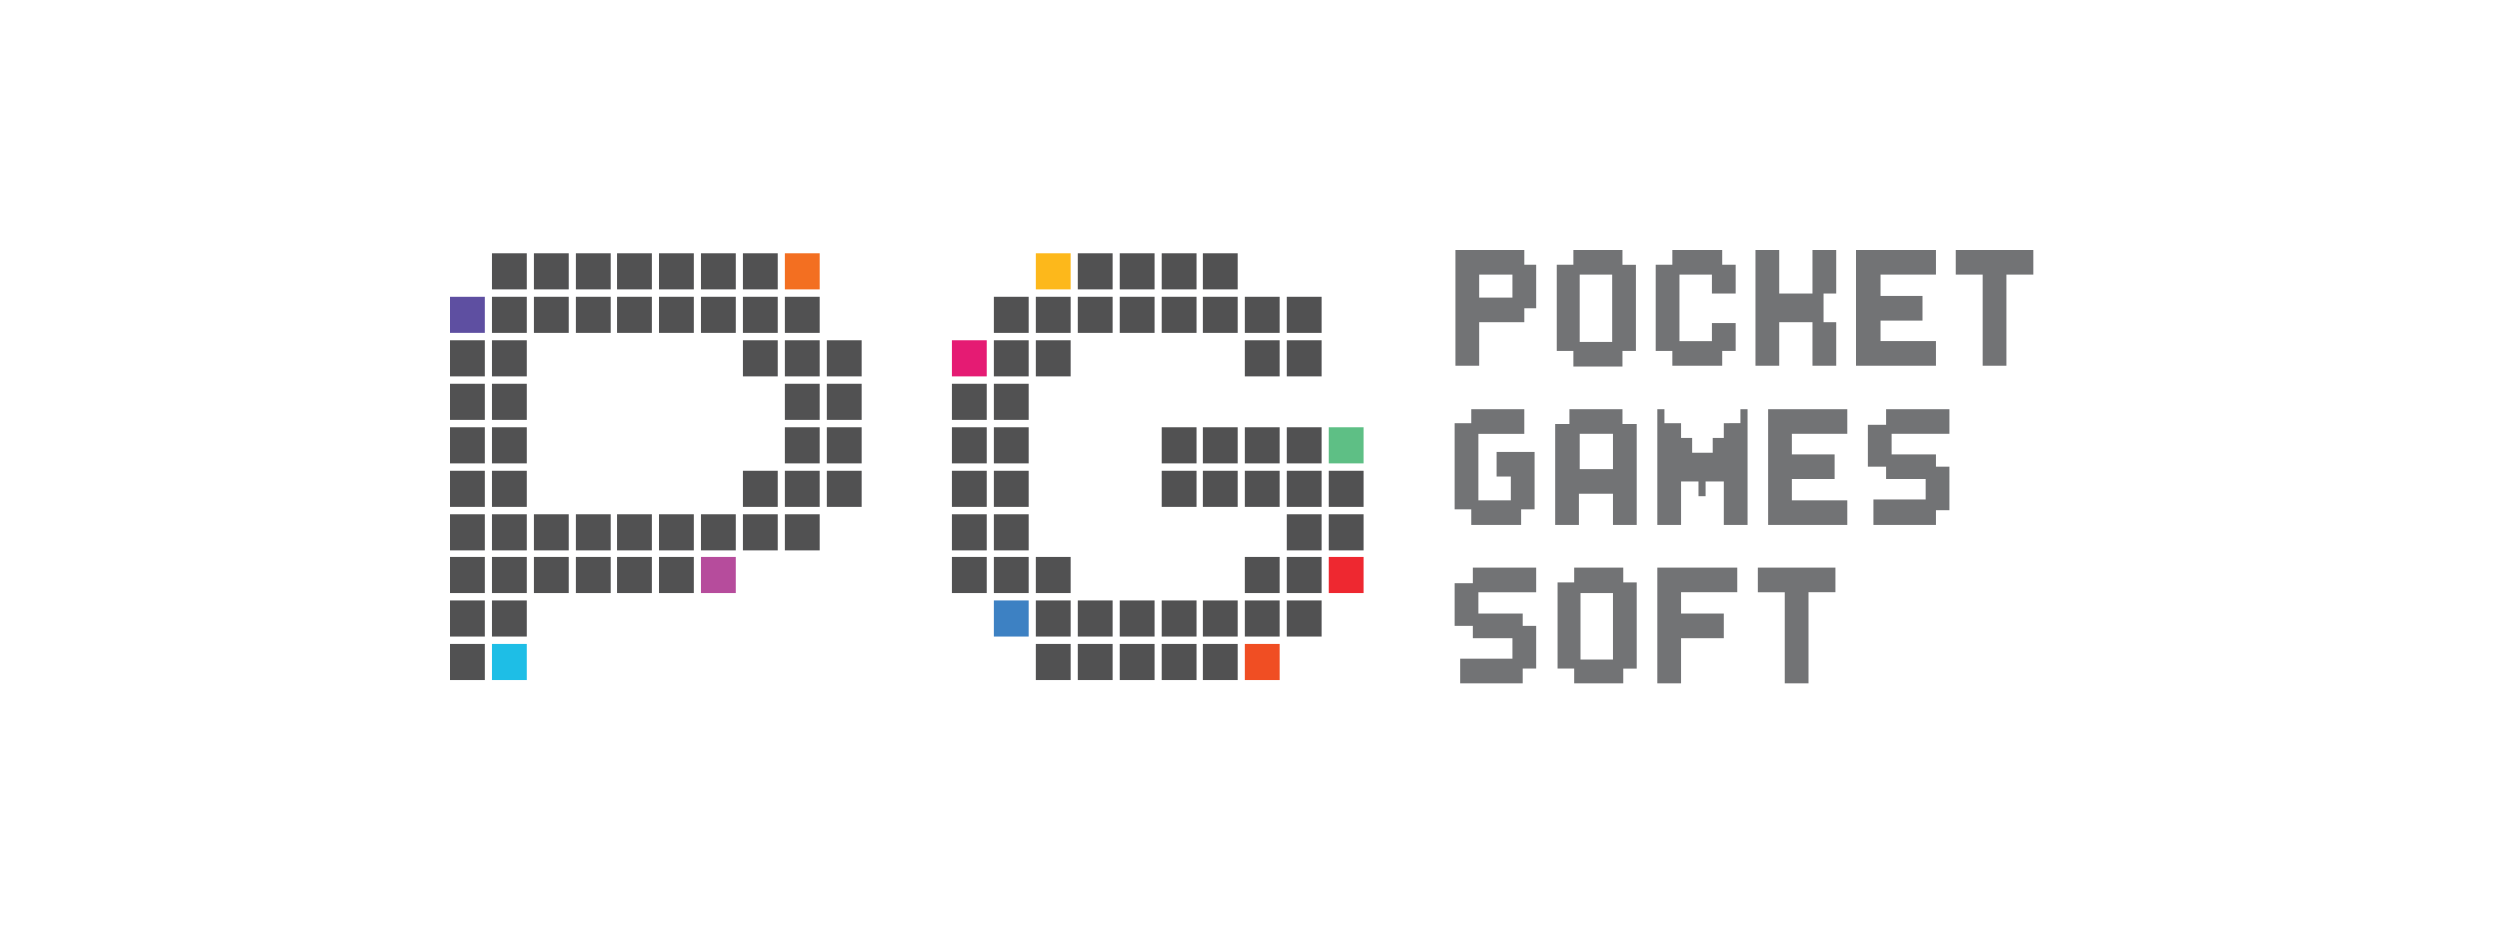 <svg fill="none" viewBox="0 0 150 56" id="providers--pgsoft" xmlns="http://www.w3.org/2000/svg"><g clip-path="url(#hiclip0_1482_21408)"><path d="M34.553 30.856h2.09v2.167h-2.09v-2.167zM34.553 33.416h2.09v2.167h-2.09v-2.166zM32.035 17.807h2.09v2.166h-2.09v-2.166zM32.035 15.197h2.09v2.166h-2.09v-2.166zM37.023 15.197h2.09v2.166h-2.09v-2.166zM37.023 30.856h2.09v2.167h-2.09v-2.167zM37.023 17.807h2.09v2.166h-2.09v-2.166zM34.553 15.197h2.09v2.166h-2.09v-2.166zM34.553 17.807h2.09v2.166h-2.09v-2.166zM37.023 33.416h2.09v2.167h-2.09v-2.166zM27 28.246h2.09v2.167H27v-2.167zM27 23.026h2.09v2.167H27v-2.167zM32.035 30.856h2.09v2.167h-2.09v-2.167zM27 20.416h2.09v2.167H27v-2.166z" fill="#515152"></path><path d="M27 17.807h2.09v2.166H27v-2.166z" fill="#5E4FA1"></path><path d="M27 25.636h2.09v2.167H27v-2.167zM27 38.636h2.09v2.167H27v-2.167zM27 36.026h2.09v2.167H27v-2.167zM27 30.856h2.09v2.167H27v-2.167zM27 33.416h2.09v2.167H27v-2.166z" fill="#515152"></path><path d="M29.518 38.636h2.09v2.167h-2.09v-2.167z" fill="#1EBEE6"></path><path d="M29.518 15.197h2.09v2.166h-2.09v-2.166zM29.518 36.026h2.09v2.167h-2.09v-2.167zM29.518 17.807h2.09v2.166h-2.09v-2.166zM29.518 20.416h2.09v2.167h-2.09v-2.166zM32.035 33.416h2.09v2.167h-2.09v-2.166zM29.518 23.026h2.09v2.167h-2.09v-2.167zM29.518 33.416h2.09v2.167h-2.09v-2.166zM29.518 30.856h2.09v2.167h-2.09v-2.167zM29.518 25.636h2.09v2.167h-2.09v-2.167zM29.518 28.246h2.09v2.167h-2.09v-2.167zM42.058 30.856h2.09v2.167h-2.09v-2.167zM47.092 28.246h2.09v2.167h-2.09v-2.167zM47.092 30.856h2.09v2.167h-2.09v-2.167zM47.092 17.807h2.09v2.166h-2.09v-2.166zM47.092 25.636h2.09v2.167h-2.09v-2.167zM47.092 23.026h2.09v2.167h-2.09v-2.167zM47.092 20.416h2.09v2.167h-2.09v-2.166zM44.575 20.416h2.09v2.167h-2.09v-2.166zM44.575 17.807h2.09v2.166h-2.09v-2.166zM44.575 15.197h2.09v2.166h-2.09v-2.166zM49.61 25.636h2.09v2.167h-2.09v-2.167zM49.61 20.416h2.09v2.167h-2.09v-2.166zM49.61 23.026h2.09v2.167h-2.09v-2.167z" fill="#515152"></path><path d="M47.092 15.197h2.09v2.166h-2.09v-2.166z" fill="#F36F21"></path><path d="M49.61 28.246h2.09v2.167h-2.09v-2.167zM39.54 15.197h2.09v2.166h-2.09v-2.166zM39.54 17.807h2.09v2.166h-2.09v-2.166zM39.54 30.856h2.09v2.167h-2.09v-2.167z" fill="#515152"></path><path d="M42.058 33.416h2.09v2.167h-2.09v-2.166z" fill="#B64C9C"></path><path d="M39.54 33.416h2.09v2.167h-2.09v-2.166zM42.058 15.197h2.09v2.166h-2.09v-2.166zM44.575 30.856h2.09v2.167h-2.09v-2.167zM44.575 28.246h2.09v2.167h-2.09v-2.167zM42.058 17.807h2.09v2.166h-2.09v-2.166zM64.668 36.026h2.09v2.167h-2.09v-2.167zM64.668 38.636h2.09v2.167h-2.09v-2.167zM62.15 20.416h2.09v2.167h-2.09v-2.166zM62.15 17.807h2.09v2.166h-2.09v-2.166z" fill="#515152"></path><path d="M62.15 15.197h2.09v2.166h-2.09v-2.166z" fill="#FDB81B"></path><path d="M67.185 15.197h2.09v2.166h-2.09v-2.166zM67.185 17.807h2.09v2.166h-2.09v-2.166zM67.185 36.026h2.09v2.167h-2.09v-2.167zM64.668 15.197h2.09v2.166h-2.09v-2.166zM64.668 17.807h2.09v2.166h-2.09v-2.166zM67.185 38.636h2.09v2.167h-2.09v-2.167zM57.115 28.246h2.09v2.167h-2.09v-2.167zM57.115 23.026h2.09v2.167h-2.09v-2.167z" fill="#515152"></path><path d="M57.115 20.416h2.09v2.167h-2.09v-2.166z" fill="#E51B73"></path><path d="M57.115 25.636h2.09v2.167h-2.09v-2.167zM57.115 30.856h2.09v2.167h-2.09v-2.167zM57.115 33.416h2.09v2.167h-2.09v-2.166z" fill="#515152"></path><path d="M59.632 36.026h2.09v2.167h-2.09v-2.167z" fill="#3D81C3"></path><path d="M59.632 17.807h2.09v2.166h-2.09v-2.166zM59.632 20.416h2.09v2.167h-2.09v-2.166zM62.15 36.026h2.09v2.167h-2.09v-2.167zM62.15 33.416h2.09v2.167h-2.09v-2.166zM62.15 38.636h2.09v2.167h-2.09v-2.167zM59.632 23.026h2.09v2.167h-2.09v-2.167zM59.632 33.416h2.09v2.167h-2.09v-2.166zM59.632 30.856h2.09v2.167h-2.09v-2.167zM59.632 25.636h2.09v2.167h-2.09v-2.167zM59.632 28.246h2.09v2.167h-2.09v-2.167zM77.207 28.246h2.09v2.167h-2.09v-2.167zM77.207 30.856h2.09v2.167h-2.09v-2.167zM77.207 17.807h2.09v2.166h-2.09v-2.166zM77.207 25.636h2.09v2.167h-2.09v-2.167zM77.207 20.416h2.09v2.167h-2.09v-2.166zM77.207 33.416h2.09v2.167h-2.09v-2.166zM77.207 36.026h2.09v2.167h-2.09v-2.167zM74.69 20.416h2.09v2.167h-2.09v-2.166zM74.69 17.807h2.09v2.166h-2.09v-2.166z" fill="#515152"></path><path d="M79.725 25.636h2.09v2.167h-2.09v-2.167z" fill="#5EBF85"></path><path d="M69.703 38.636h2.09v2.167h-2.09v-2.167z" fill="#515152"></path><path d="M79.725 33.416h2.09v2.167h-2.09v-2.166z" fill="#EE2830"></path><path d="M79.725 28.246h2.09v2.167h-2.09v-2.167zM79.725 30.856h2.09v2.167h-2.09v-2.167zM69.703 15.197h2.09v2.166h-2.09v-2.166zM69.703 17.807h2.09v2.166h-2.09v-2.166zM72.172 36.026h2.09v2.167h-2.09v-2.167zM69.703 25.636h2.09v2.167h-2.09v-2.167zM72.172 38.636h2.09v2.167h-2.09v-2.167zM69.703 36.026h2.09v2.167h-2.09v-2.167zM74.69 25.636h2.09v2.167h-2.09v-2.167zM69.703 28.246h2.09v2.167h-2.09v-2.167zM72.172 15.197h2.09v2.166h-2.09v-2.166zM74.69 33.416h2.09v2.167h-2.09v-2.166z" fill="#515152"></path><path d="M74.69 38.636h2.09v2.167h-2.09v-2.167z" fill="#F04E23"></path><path d="M74.69 36.026h2.09v2.167h-2.09v-2.167zM74.69 28.246h2.09v2.167h-2.09v-2.167zM72.172 17.807h2.09v2.166h-2.09v-2.166zM72.172 28.246h2.09v2.167h-2.09v-2.167zM72.172 25.636h2.09v2.167h-2.09v-2.167z" fill="#515152"></path><path d="M120.385 15h-3.04v1.477h1.615v5.466h1.425v-5.466H122V15h-1.615zM116.157 16.477V15h-4.797V21.943H116.157v-1.477h-3.325v-1.231h2.518v-1.477h-2.518v-1.28h3.325zM97.347 15.886V15h-2.945v.886h-.997v5.17h.997v.936h2.945v-.935h.808v-5.17h-.808zm-.617 4.63h-1.948v-4.039h1.948v4.038zM91.458 15.886V15h-4.133v6.943h1.425v-2.61h2.708v-.837h.712v-2.61h-.712zm-.713 1.97H88.75v-1.379h1.995v1.38zM110.173 17.61V15h-1.425v2.61h-1.995V15h-1.425v6.943h1.425v-2.61h1.995v2.61h1.425v-2.61h-.76V17.61h.76zM104.14 17.61v-1.724h-.808V15h-2.992v.886h-.998v5.17h.998v.887h2.992v-.886h.808v-1.674h-1.425v1.083h-1.948v-3.989h1.948v1.133h1.425zM108.51 34.057h-3.04v1.477h1.615V41h1.425v-5.466h1.615v-1.477h-1.615zM97.395 34.943v-.886H94.45v.886h-.997v5.17h.997v.936h2.945v-.935h.808v-5.171h-.808zm-.617 4.629H94.83v-3.989h1.948v3.989zM92.17 35.534v-1.477h-3.8v.935h-1.093v2.56h1.093v.74h2.375v1.23H87.61V41h3.752v-.886h.808v-2.561h-.808v-.739h-2.66v-1.28h3.468zM104.235 35.534v-1.477h-4.797V41h1.425V38.29h2.565v-1.477h-2.565v-1.28h3.372zM110.837 26.03v-1.477h-4.75V31.496h4.75V30.02h-3.325v-1.28h2.565v-1.477h-2.565V26.03h3.325zM116.965 26.03v-1.477h-3.8v.936h-1.093V28h1.093v.739h2.375v1.23h-3.135v1.527h3.752v-.886h.808V28h-.808v-.738h-2.66V26.03h3.468zM97.348 25.44v-.887h-3.183v.887h-.855v6.056h1.425v-1.87h2.043v1.87h1.425V25.44h-.855zm-.57 2.708h-1.995V26.03h1.995v2.117zM89.795 27.114v1.477h.855v1.428h-1.948v-3.988h2.755v-1.478h-3.182v.837h-.998v5.17h.998v.936h2.992v-.935h.808v-3.447h-2.28zM104.425 24.553v.837H103.428v.887h-.665v.886h-1.235v-.886h-.665v-.887h-.998v-.837h-.427v6.943h1.425v-2.61h1.045v.887h.427v-.886h1.093v2.61h1.425v-6.944h-.428z" fill="#727375"></path></g><defs><clipPath id="hiclip0_1482_21408"><path fill="#fff" transform="translate(27 15)" d="M0 0h95v26H0z"></path></clipPath></defs></svg>